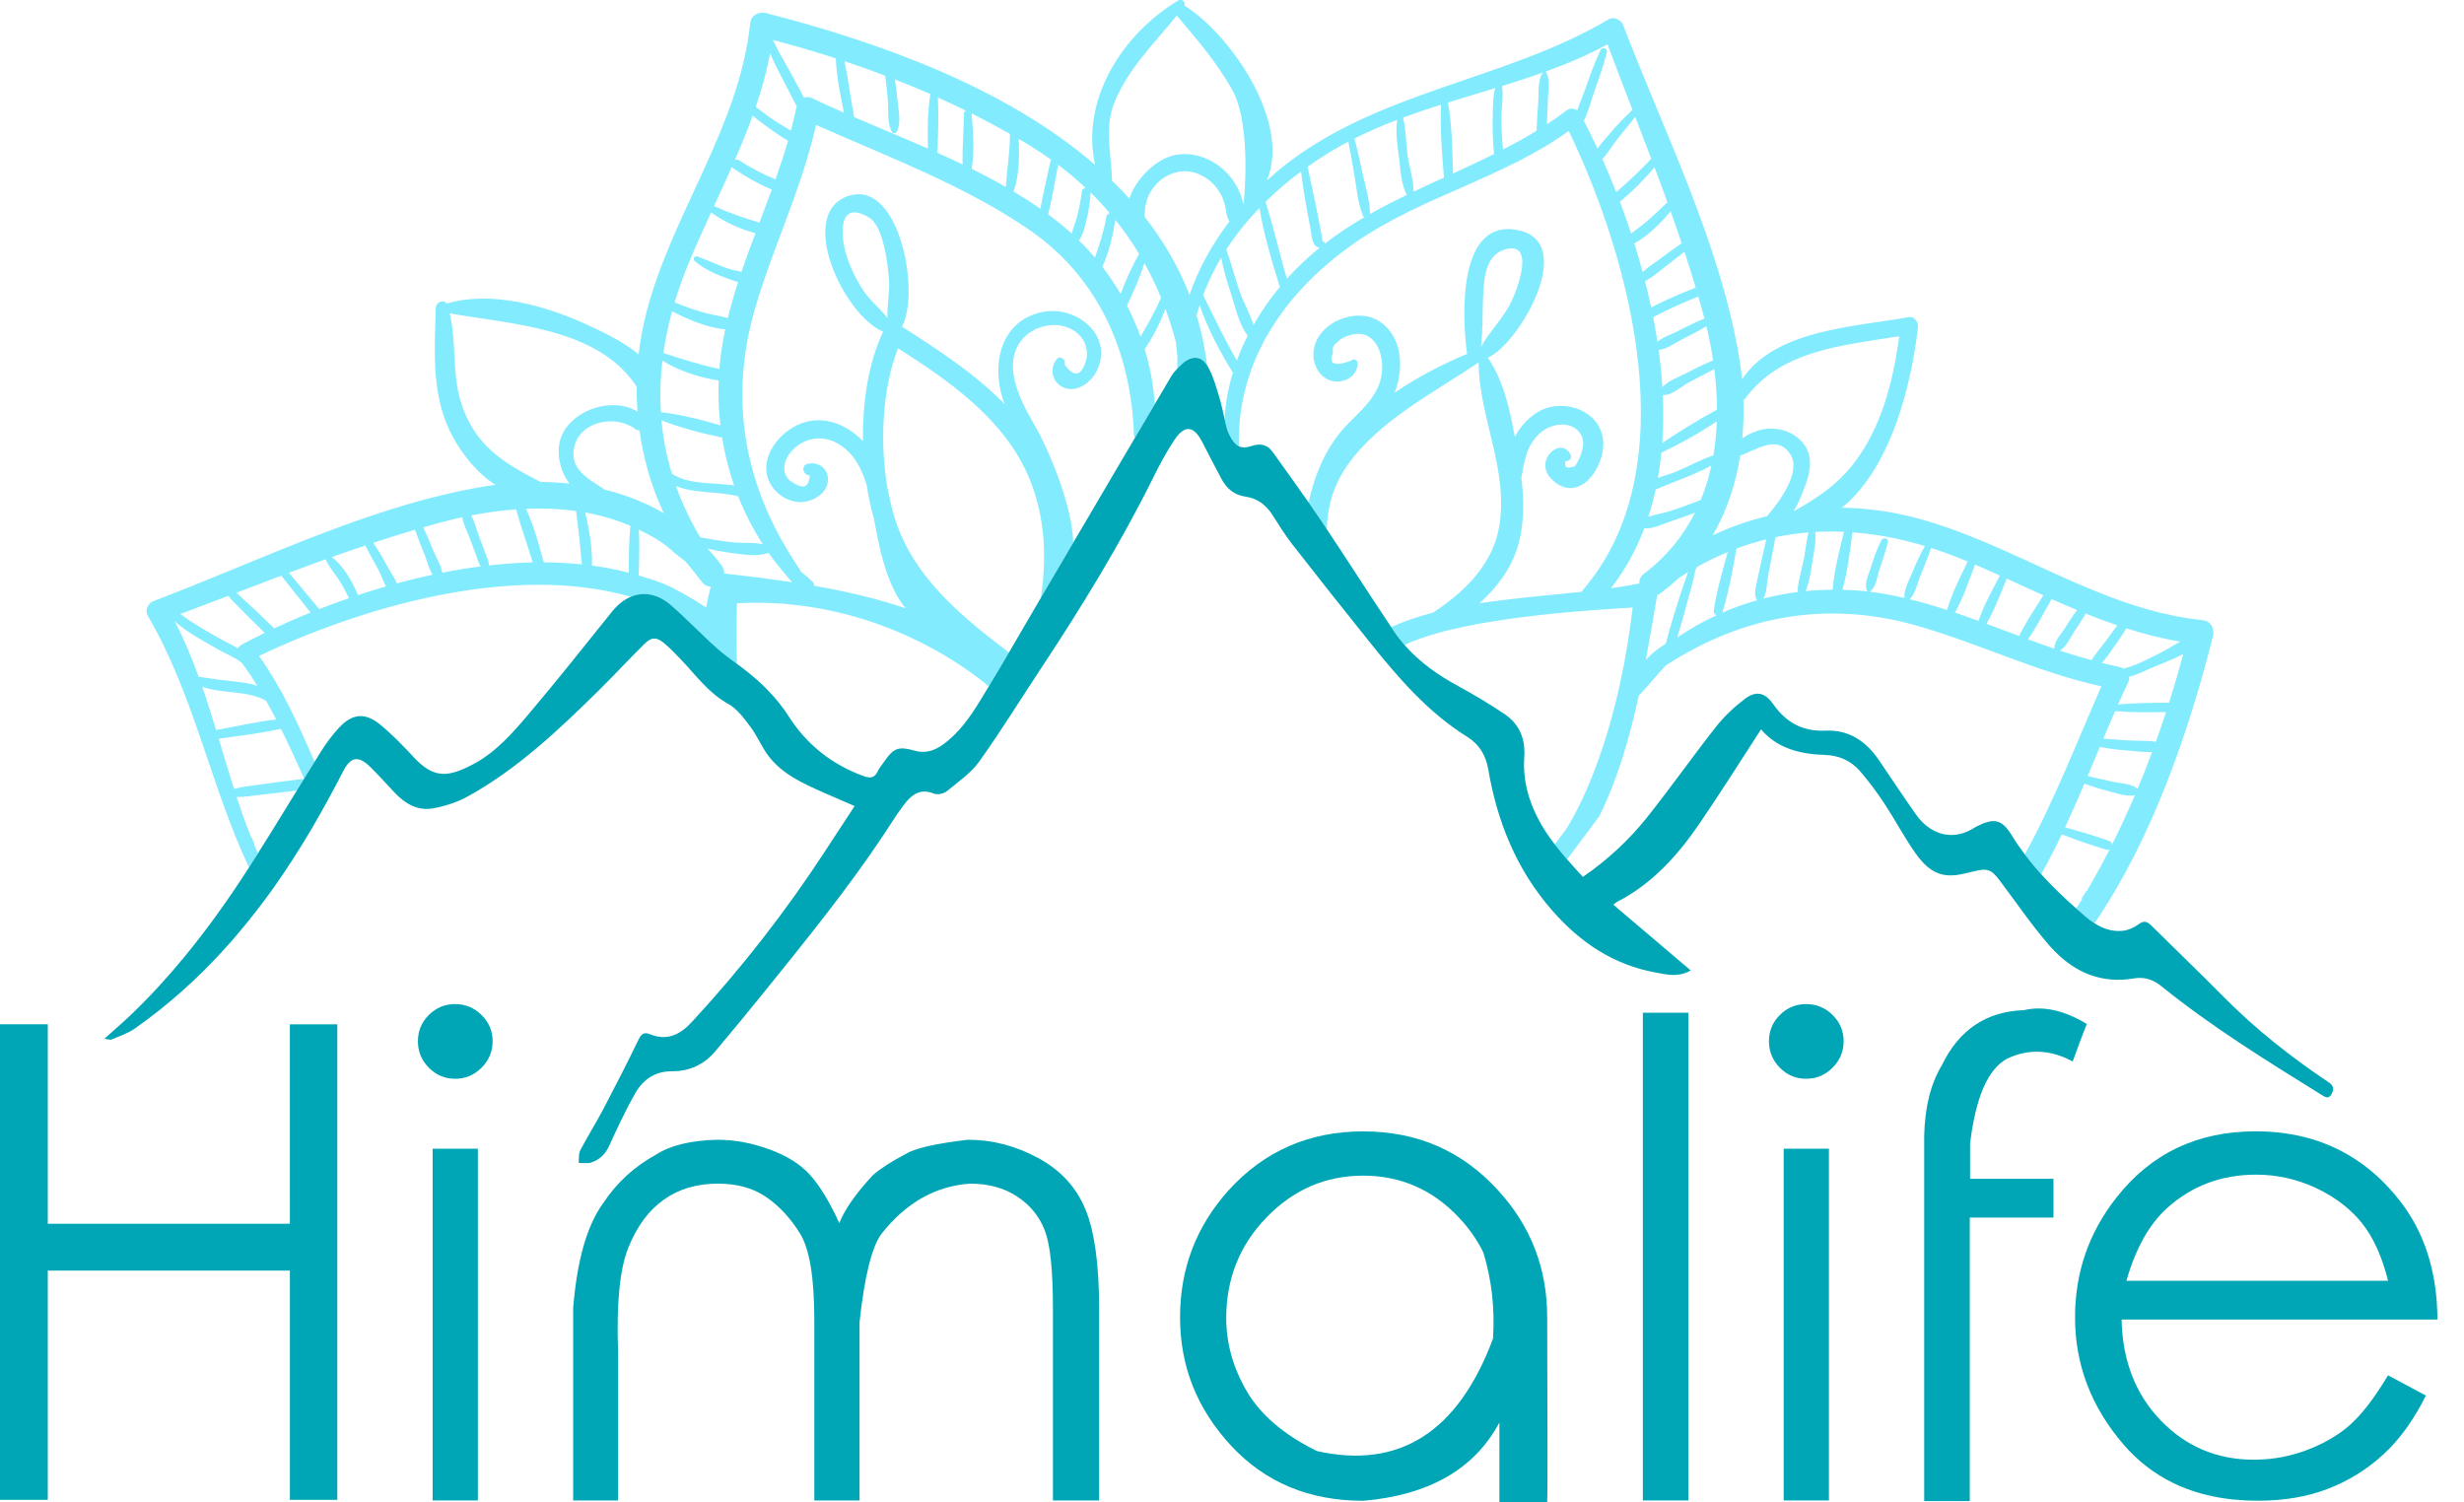<svg fill="none" height="50" viewBox="0 0 82 50" width="82" xmlns="http://www.w3.org/2000/svg" xmlns:xlink="http://www.w3.org/1999/xlink"><clipPath id="a"><path d="m0 0h81.118v50h-81.118z"/></clipPath><g clip-path="url(#a)"><path d="m8.585 28.401c-.044-.098-.087-.197-.128-.296.004-0.0.009-.001.013-.001l-.093-.239c-.005.002-.011.004-.016.006-.178-.444-.338-.893-.487-1.347.248.004.502-.04.746-.067.422-.046.843-.096 1.264-.152.074-.121.148-.241.222-.362-.024-.01-.051-.016-.085-.013-.478.056-.956.121-1.432.19-.261.038-.543.058-.8.138-.178-.555-.343-1.115-.51-1.673.684-.102 1.379-.173 2.052-.327.007-.002.012-.004.018-.006.271.547.523 1.104.775 1.661.115-.187.231-.374.347-.56-.535-1.224-1.075-2.441-1.852-3.522 3.411-1.627 8.436-3.107 12.374-1.968.431-.18.906-.095 1.344.286.211.183.414.376.616.569.016.01.026.021.034.033.135.129.269.258.404.387.005.002.008.004.008.008.145.139.291.277.44.411.217.196.454.368.69.542-.035-.877-.005-2.023-.005-2.023.512-.027 1.006-.02 1.482.014-.028-.011.158.005.279.024 3.532.336 5.947 2.161 6.621 2.729.226-.375.45-.751.671-1.128-1.456-1.106-2.93-2.299-3.636-4.014-.112-.273-.206-.574-.285-.89-.033-.171-.069-.341-.111-.51-.279-1.539-.184-3.368.341-4.713 1.737 1.112 3.57 2.385 4.376 4.351.518 1.264.577 2.6.383 3.915-.005.019-.01.038-.015.058.076-.131.152-.261.229-.392.286-.486.572-.973.858-1.459-.026-1.21-.8-3.084-1.31-3.955-.457-.782-1.097-2.013-.366-2.837.365-.411 1.02-.571 1.527-.356.253.107.477.309.562.576.066.218.056.43-.029.636-.161.406-.385.408-.672.008.068-.162-.16-.323-.273-.17-.242.326-.136.797.276.948.443.163.91-.217 1.084-.598.533-1.163-.686-2.135-1.782-1.937-1.402.254-1.75 1.688-1.366 2.885.021.065.045.128.069.191-.989-1.013-2.223-1.818-3.42-2.579.619-1.148-.086-4.918-1.783-4.352-1.741.582-.169 3.957 1.155 4.518-.484 1.026-.691 2.346-.67 3.641-.664-.682-1.642-.988-2.521-.328-.443.333-.804.905-.668 1.475.116.488.586.867 1.085.882.407.012.915-.27.939-.721.022-.397-.331-.646-.69-.547-.222.061-.129.391.085.38-.024.353-.178.453-.462.299-.063-.039-.127-.079-.19-.118-.319-.273-.21-.688.029-.968.37-.434.968-.572 1.48-.313.571.289.86.833 1.037 1.424.06.395.142.773.244 1.126.002.014.005.028.007.042.15.832.396 2.156 1.045 2.931-.982-.333-2.01-.569-3.049-.75.006-.046-.006-.096-.049-.136-.128-.122-.262-.234-.398-.345-.007-.026-.018-.052-.036-.079-1.819-2.659-2.384-5.587-1.472-8.695.604-2.056 1.557-3.988 2.021-6.082 2.374 1.052 4.986 2.032 7.112 3.5 2.293 1.584 3.378 4.075 3.468 6.801.001.045.013.084.028.119.223-.378.445-.755.668-1.133-.006-.076-.009-.152-.017-.227l-.068-.508c-.06-.369-.144-.734-.252-1.092.286-.416.509-.865.692-1.333.134.361.25.732.35 1.113l.048.503c-.005.12-.005.242-.004.364.053-.055.108-.109.164-.159.313-.278.62-.265.83.063-.073-.583-.194-1.139-.354-1.67.031-.116.066-.23.102-.344.265.786.673 1.541 1.105 2.247-.153.508-.249 1.031-.274 1.562.021.096.043.192.068.287.028.109.079.215.135.314.083.147.169.243.272.292-.075-2.881 1.593-5.233 3.946-6.834 2.197-1.496 4.886-2.114 7.032-3.665 2.077 4.322 3.931 11.247.482 15.263-.022.025-.037.05-.05.075-1.108.119-2.276.209-3.406.383.58-.521 1.04-1.129 1.267-1.86.23-.745.224-1.544.13-2.318.1-.557.171-1.117.666-1.523.358-.293 1.017-.391 1.307.07.147.234.073.529-.023.759-.042.108-.096.21-.16.307-.271.102-.376.047-.317-.165.105.014.222-.094.17-.204-.311-.664-1.255.179-.645.794.886.896 1.805-.374 1.723-1.275-.092-.988-1.271-1.409-2.081-1.001-.356.179-.649.495-.859.871-.165-.923-.384-1.884-.901-2.635.014-.004.027-.005.041-.012 1.019-.486 2.942-3.799.991-4.221-2.038-.441-1.891 2.863-1.718 4.112-.786.327-1.631.761-2.41 1.291.316-.812.256-1.854-.488-2.36-.778-.529-2.134.035-2.214 1.001-.035.419.199.884.64.972.403.08.803-.158.831-.572.009-.125-.135-.202-.224-.103-.555.201-.754.111-.599-.271-.027-.156.02-.271.142-.343.136-.157.389-.244.592-.274.576-.085.853.456.897.943.081.913-.531 1.442-1.114 2.026-.708.708-1.116 1.656-1.327 2.638.149.214.297.429.443.645.053.08.106.16.159.24.023-.732.214-1.445.674-2.105 1.046-1.503 2.882-2.431 4.382-3.441.009 1.858 1.032 3.61.671 5.528-.224 1.194-1.118 2.091-2.183 2.795-.488.127-.957.284-1.401.481.034.051.068.103.102.154.106.158.223.304.344.444.36-.172.804-.321 1.296-.449.003-.002.007-.004.01-.006.058-.014.116-.027.175-.041 2.52-.616 6.112-.729 6.112-.756-.595 5.073-2.239 7.417-2.239 7.417l-.355.472c.131.17.269.336.411.499l1.073-1.439c.614-1.244 1.013-2.624 1.315-4.019.085-.091.175-.177.243-.256.113-.13.226-.26.339-.39.062-.07.123-.141.185-.211.043-.048.088-.095.133-.142 2.577-1.675 5.406-2.178 8.406-1.307 2.058.597 3.993 1.545 6.088 2.003-.807 1.835-1.571 3.812-2.549 5.597.175.233.361.456.556.671l.014-.024c-.006-.002-.011-.003-.016-.005.239-.426.463-.865.677-1.312.492.187.986.365 1.49.512.041.012.077.004.106-.016-.198.389-.408.772-.624 1.15l0.0 0-.003.004c-.046.081-.09.163-.138.242-.004-.003-.009-.006-.012-.009l-.161.252c.009.002.018.004.027.006-.014.022-.027.046-.041.069-.053.088-.109.171-.164.257.095.084.191.169.288.252.102.087.209.168.321.24 1.939-2.842 3.142-6.405 3.941-9.545.063-.248-.057-.513-.337-.542-3.483-.361-6.316-2.581-9.653-3.431-.776-.197-1.569-.3-2.36-.312 1.657-1.337 2.327-4.165 2.534-6.01.019-.168-.116-.368-.309-.333-1.793.331-4.427.399-5.545 2.069-.023-.232-.053-.462-.091-.691-.632-3.829-2.495-7.511-3.872-11.111-.063-.163-.309-.276-.469-.182-3.434 2.034-7.615 2.363-10.809 4.878-.198.156-.388.32-.574.488.817-1.939-1.207-4.854-2.742-5.822.045-.119-.088-.24-.21-.166-1.903 1.148-3.237 3.33-2.765 5.469-2.992-2.594-7.253-4.099-10.934-5.047-.248-.064-.513.055-.543.336-.371 3.483-2.599 6.308-3.459 9.643-.117.455-.201.916-.254 1.379-.54-.461-1.297-.798-1.802-1.028-1.359-.619-3.115-1.093-4.585-.669-.109-.149-.359-.042-.364.152-.039 1.492-.164 2.948.578 4.306.299.548.803 1.197 1.407 1.576-.091.012-.182.025-.272.039-3.831.62-7.518 2.472-11.122 3.838-.164.062-.277.309-.183.469 1.542 2.619 2.094 5.669 3.376 8.389.004-.006.008-.012.012-.018.097-.151.192-.304.288-.457zm20.14-18.741c-.277-.423-.511-.921-.622-1.416-.074-.33-.259-1.634.815-1.007.486.283.627 1.562.666 2.046.036.436-.073.879-.046 1.305-.244-.32-.587-.582-.813-.928zm20.633.177c.025-.551.078-1.341.711-1.531 1.063-.32.416 1.374.19 1.809-.27.519-.7.93-.973 1.435.065-.567.046-1.145.072-1.713zm-31.262 8.878c-.161-.596-.331-1.217-.59-1.782.561-.023 1.12-.001 1.665.075.037.304.076.607.112.911.034.286.044.578.085.864-.418-.043-.843-.066-1.272-.067zm2.832.346c-.4-.104-.81-.183-1.228-.239.018-.575-.089-1.193-.224-1.766.519.093 1.023.239 1.502.444-.049.516-.052 1.045-.051 1.561zm2.571 1.158c-.206-.143-.54-.341-.757-.462l-.336-.181c-.421-.21-.695-.286-1.15-.423.017-.502.031-1.017.004-1.524.495.242.794.405 1.218.797l.323.252c.144.154.423.51.555.686.086.114.192.161.298.163-.063.228-.115.46-.155.693zm-1.138-4.449c-.178-.586-.294-1.18-.348-1.781.637.25 1.347.433 2.018.573.087.543.221 1.077.4 1.595-.701-.111-1.459-.006-2.07-.387zm3.818 3.39c.057.075.118.148.181.217-.752-.114-1.505-.206-2.246-.291-.001-0-.002 0-.004 0-.003-.006-.004-.013-.008-.019-.002-.079-.027-.162-.084-.241-.146-.204-.305-.391-.47-.569.247.06.498.106.75.139.397.052.897.147 1.28.002.186.264.385.519.601.762zm-.796-1.052c-.332-.062-.69-.026-1.027-.062-.353-.037-.702-.1-1.051-.163-.334-.56-.603-1.129-.809-1.706.652.26 1.386.161 2.071.341.218.554.492 1.087.816 1.589zm11.303-9.228c.222-.491.349-1.033.433-1.562.29.361.552.739.79 1.134-.242.415-.441.878-.615 1.331-.183-.313-.386-.615-.608-.903zm1.27 2.323c-.128-.354-.278-.7-.451-1.034.214-.448.428-.931.58-1.414.207.372.391.758.555 1.156-.198.448-.434.873-.684 1.292zm1.629-1.389c-.368-.954-.879-1.818-1.497-2.604.013-.323.051-.624.272-.932.347-.483.942-.718 1.51-.493.502.199.844.658.924 1.185.02.132.046.298.123.397-.572.749-1.031 1.571-1.332 2.448zm1.578 2.182c-.415-.706-.758-1.439-1.124-2.176.163-.432.365-.849.602-1.246.076.422.206.838.338 1.24.136.411.256.999.545 1.354-.137.27-.258.546-.361.828zm13.393 7.423c-.305.061-.621.114-.947.159.477-.61.843-1.281 1.113-1.995.285.029.621-.148.877-.232.273-.089.542-.188.81-.291-.384.763-.934 1.454-1.691 2.028-.126.096-.171.216-.162.332zm1.705-3.595c.228-.106.469-.208.694-.331-.085.394-.203.777-.355 1.147-.347.137-.696.265-1.052.379-.194.063-.468.098-.693.183.096-.297.178-.601.245-.911.18-.082 1.058-.42 1.161-.468zm-1.087.085c.05-.278.088-.559.116-.844.621-.295 1.261-.647 1.845-1.046-.014.383-.051.763-.115 1.135-.429.147-.845.377-1.26.552-.148.062-.38.119-.586.203zm.261 5.516c-.208.126-.402.272-.578.451-.026.026-.054.054-.083.084.136-.731.256-1.455.376-2.155.001-.001 0-.002 0-.002.036-.014.072-.03.106-.056.22-.159.42-.332.611-.511.104-.067.207-.132.311-.195-.027.066-.046.126-.054.149-.257.733-.49 1.484-.69 2.235zm.385-.211c.108-.357.207-.717.306-1.077.071-.259.144-.518.208-.778.034-.13.063-.26.089-.392.002-.007.002-.012.002-.017.007-.007.015-.015.023-.022.011-.011.011-.031.003-.045.347-.195.696-.365 1.048-.511-.182.639-.365 1.297-.467 1.949-.011.072.036.129.095.156-.455.209-.892.454-1.307.738zm2.657-1.237c-.395.112-.782.25-1.159.412.212-.69.344-1.423.472-2.133.328-.123.658-.224.99-.306-.099.445-.202.889-.295 1.335-.045.216-.147.494-.008.692zm1.37-.278c-.392.051-.781.123-1.163.222.119-.2.116-.533.153-.733.083-.437.167-.873.25-1.31.364-.077.731-.13 1.102-.16-.077.265-.094.551-.145.822-.067.356-.183.71-.22 1.069-.004.034.006.064.022.089zm10.435 8.421c-.001-.057-.027-.111-.089-.134-.483-.172-.975-.316-1.47-.45.224-.48.436-.967.644-1.454.248.089.498.17.757.235.289.073.626.209.924.148-.239.56-.494 1.112-.766 1.655zm.859-1.874c-.244-.177-.586-.174-.879-.239-.262-.057-.524-.118-.786-.182.137-.324.271-.647.405-.967.321.067.651.099.978.125.245.02.508.054.761.048-.151.408-.311.813-.479 1.215zm.605-1.56c-.324-.046-.665-.027-.99-.048-.253-.017-.506-.042-.76-.055.131-.309.261-.616.393-.918.56.053 1.133.038 1.696.033-.108.331-.222.66-.339.988zm.44-1.302c-.563.01-1.139.004-1.701.064.112-.253.226-.501.343-.746.029-.062.037-.123.028-.18.259-.058.537-.207.71-.28.319-.134.733-.285 1.094-.481-.146.543-.304 1.085-.474 1.623zm.373-2.031c-.255.138-.503.301-.749.42-.362.174-.745.386-1.146.48-.048-.03-.102-.053-.156-.063-.187-.038-.372-.081-.556-.127.187-.214.349-.456.507-.688.102-.151.213-.303.301-.465.586.188 1.184.342 1.8.444zm-2.098-.542c-.116.151-.222.313-.335.463-.174.232-.363.456-.525.697-.352-.096-.701-.204-1.048-.319.216-.127.326-.403.462-.61.132-.203.278-.407.392-.623.348.141.699.272 1.054.393zm-1.335-.508c-.159.203-.294.432-.435.644-.135.203-.323.394-.325.641-.293-.1-.585-.205-.877-.312.295-.42.535-.891.786-1.339.283.126.566.249.851.367zm-1.124-.49c-.277.442-.581.886-.805 1.354-.364-.135-.726-.273-1.089-.407.272-.469.469-.997.673-1.503.408.185.814.372 1.221.556zm-1.447-.658c-.256.49-.533.989-.713 1.508-.259-.094-.52-.187-.781-.275.278-.494.467-1.068.666-1.598.278.118.553.241.828.365zm-1.181-.514c.036.015.072.03.107.045-.244.52-.528 1.064-.684 1.615-.409-.133-.822-.255-1.24-.356.186-.204.254-.528.353-.782.12-.308.25-.613.358-.925.367.117.735.25 1.105.404zm-1.313-.469c-.172.3-.314.618-.446.937-.105.253-.257.516-.237.791-.381-.087-.766-.159-1.157-.208.01-.002.019-.005.027-.012.191-.173.209-.42.281-.662.097-.326.23-.648.295-.983.025-.126-.146-.162-.204-.062-.169.295-.269.636-.374.959-.077.233-.198.467-.123.709.006.02.025.036.045.046-.283-.034-.568-.052-.853-.059.171-.604.249-1.273.33-1.886.001-.01-.002-.018-.002-.027.795.057 1.601.212 2.417.458zm-2.696-.473c-.149.615-.326 1.288-.376 1.926-.301.003-.602.017-.9.047.131-.318.179-.672.233-1.01.049-.308.121-.642.087-.957.316-.019.635-.021.956-.007zm-3.346-4.386c.024-.012.046-.03.065-.056 1.19-1.616 3.264-1.764 5.124-2.067-.193 1.389-.522 2.777-1.314 3.954-.593.882-1.326 1.383-2.171 1.855-.01.002-.02.003-.03.005.174-.279.296-.602.403-.894.167-.461.237-.95-.089-1.36-.293-.369-.79-.53-1.248-.474-.239.029-.539.144-.777.315.04-.423.052-.851.037-1.278zm-.107 1.847c.552-.183 1.232-.721 1.673-.035.377.586-.395 1.617-.782 2.054-.622.151-1.227.363-1.806.639.472-.811.769-1.717.916-2.658zm-.771-1.526c-.623.335-1.238.72-1.822 1.108.037-.524.043-1.057.018-1.595.296.021.608-.276.855-.413.283-.156.575-.296.859-.451.057.45.089.902.091 1.351zm-.131-1.635c-.306.117-.6.268-.889.42-.223.117-.616.252-.798.47-.026-.414-.068-.83-.124-1.246.256-.016.508-.208.733-.325.286-.148.581-.289.856-.462.091.375.166.758.224 1.142zm-.299-1.44c.003.015.008.031.012.046-.322.121-.628.287-.935.439-.203.1-.457.18-.629.334-.042-.275-.089-.549-.142-.823.49-.254.989-.485 1.503-.686.066.23.131.459.191.69zm-.277-.983c-.506.19-1.003.408-1.483.657-.063-.295-.131-.588-.205-.879.236-.115.437-.298.646-.456.224-.171.445-.346.666-.522.131.399.256.799.376 1.2zm-.465-1.472c-.016.004-.034.011-.051.024-.237.168-.473.337-.706.511-.181.135-.38.259-.545.416-.086-.322-.179-.64-.277-.954.444-.243.882-.673 1.208-1.069.128.357.251.715.371 1.073zm-.477-1.371c-.228.211-.448.43-.684.632-.167.143-.353.269-.523.41-.119-.361-.244-.716-.375-1.062.42-.345.8-.73 1.152-1.144.146.387.29.775.43 1.164zm-.539-1.45c-.368.393-.759.759-1.165 1.113-.149-.378-.303-.747-.462-1.102.187-.199.333-.456.497-.663.196-.249.4-.491.598-.738.178.463.356.926.532 1.391zm-1.456-3.807c.27.725.55 1.452.832 2.181-.266.241-.512.502-.743.777-.135.161-.294.328-.422.509-.149-.319-.301-.627-.454-.921.151-.308.236-.658.348-.977.152-.434.311-.867.42-1.314.032-.127-.161-.178-.214-.065-.207.436-.362.895-.525 1.348-.078.218-.175.438-.25.662-.103-.078-.242-.086-.361.004-.211.161-.427.312-.647.455.015-.279.022-.559.032-.838.011-.297.094-.645-.07-.904-.003-.004-.006-.006-.01-.009.705-.256 1.397-.546 2.063-.907zm-3.511 1.387c.458-.142.914-.289 1.364-.45-.187.263-.135.673-.157.985-.022.318-.045.637-.058.956-.365.223-.739.429-1.118.625-.029-.358-.051-.716-.05-1.077.001-.339.077-.702.019-1.038zm-.222.069c-.088.287-.076.623-.085.913-.014.427-.001.857.044 1.282-.451.224-.909.437-1.367.646-.021-.777-.035-1.595-.166-2.362.524-.163 1.051-.319 1.575-.479zm-1.804.551c-.045.799.034 1.637.094 2.428-.339.154-.677.309-1.013.469.007-.389-.142-.814-.195-1.195-.059-.418-.05-.861-.154-1.271.418-.155.842-.297 1.268-.432zm-1.462.505c-.064.425.013.888.066 1.306.048.382.066.846.255 1.191-.415.201-.825.41-1.226.637.002-.432-.147-.896-.239-1.317-.087-.397-.17-.796-.277-1.188-0-.002-.003-.004-.003-.006.464-.235.94-.438 1.423-.623zm-1.861.853c.08-.044.16-.084.239-.126.011.118.057.291.063.336.042.26.089.52.134.78.077.439.115.938.288 1.351.01.023.024.039.04.051-.456.266-.899.555-1.322.883l.003-.018c.007-.043-.035-.077-.076-.063.041-.014-.4-2.093-.491-2.486.36-.255.734-.492 1.12-.708zm-1.337.864c.067.634.193 1.267.31 1.892.041.216.045.637.314.643-.238.193-.47.397-.695.617-.138.136-.272.277-.402.422-.248-.849-.444-1.719-.712-2.561.368-.363.766-.701 1.185-1.013zm-.727 3.787c.006.02.015.036.026.05-.33.397-.628.824-.884 1.273-.111-.375-.338-.763-.456-1.103-.16-.465-.283-.946-.448-1.41.32-.492.693-.954 1.106-1.384.134.869.402 1.744.657 2.574zm-5.467-6.129c.462-1.103 1.32-1.934 2.058-2.843.674.797 1.355 1.579 1.859 2.501.634 1.159.381 3.757.353 3.789-.18-1.035-1.241-1.876-2.305-1.642-.594.13-1.265.764-1.485 1.444-.185-.205-.378-.406-.578-.599-.017-.903-.278-1.751.098-2.649zm-.813 3.042c.226.221.438.451.639.688-.053.012-.099.05-.111.12-.084.472-.225.915-.382 1.361-.168-.199-.345-.391-.533-.574.141-.18.19-.434.246-.651.079-.303.12-.609.141-.922 0-.008-0-.014-.001-.021zm-.156-.146c-.063-.002-.123.035-.134.119-.036.29-.091.576-.165.859-.047.18-.129.357-.169.539-.007-.007-.014-.014-.021-.02-.243-.218-.499-.424-.764-.62.133-.545.224-1.104.332-1.654.327.246.632.506.921.778zm-2.38.05c.162-.532.171-1.123.145-1.686.13.076.26.153.389.232.242.148.473.305.698.465-.015.017-.028.037-.034.065-.109.519-.237 1.041-.33 1.565-.291-.204-.593-.398-.903-.583.014-.014.026-.032.034-.058zm-.146-1.853c.004.599-.1 1.171-.137 1.767-.371-.212-.752-.414-1.14-.605.109-.587.048-1.261 0-1.843 0-0-0-.001-0-.001.432.216.858.444 1.277.682zm-2.4-1.213c.314.141.625.287.933.438-.038.022-.068.06-.068.117.004.549-.059 1.124-.038 1.676-.278-.133-.559-.262-.841-.388.022-.605.047-1.234.014-1.843zm-1.752-.723c.034.271.066.542.089.813.029.341-.037.767.142 1.064.037.062.123.041.153-.014.163-.303.052-.747.021-1.079-.021-.222-.048-.443-.081-.662.396.155.788.317 1.178.487-.09.59-.099 1.221-.077 1.817-.822-.361-1.653-.7-2.457-1.047-.117-.617-.194-1.248-.323-1.863.456.151.908.314 1.357.484zm-1.644-.578c.026.603.148 1.216.273 1.81-.365-.16-.723-.322-1.071-.49-.092-.044-.181-.039-.26-.006-.267-.517-.548-1.027-.837-1.532-.059-.103-.123-.248-.198-.394.702.184 1.4.387 2.093.611zm-2.185-.166c.092.199.168.375.202.441.219.42.433.844.652 1.264.01.019.023.033.037.045-.006.018-.013.036-.017.055-.053.258-.114.513-.182.766-.245-.144-.488-.29-.722-.453-.152-.106-.295-.231-.45-.333.198-.582.364-1.174.48-1.784zm-.58 2.067c.152.142.331.264.488.381.221.164.451.321.689.462-.125.431-.268.858-.418 1.282-.417-.172-.816-.373-1.199-.626-.052-.034-.106-.036-.153-.02.212-.488.414-.979.594-1.478zm-.696 1.713c.011.015.024.029.043.042.407.277.836.522 1.289.712-.134.366-.273.731-.411 1.096-.519-.146-1.011-.327-1.512-.547.2-.434.4-.867.592-1.303zm-1.413 3.149c.23-.551.476-1.094.725-1.636.438.315.947.552 1.475.691-.161.427-.318.856-.464 1.287-.145-.032-.292-.059-.428-.103-.356-.114-.687-.283-1.037-.409-.092-.033-.173.081-.094.15.302.264.692.443 1.069.575.12.042.247.09.377.127-.127.395-.243.792-.341 1.195-.256-.068-.529-.103-.779-.173-.339-.094-.667-.215-.992-.344.136-.451.298-.904.488-1.361zm-.573 1.655c.533.277 1.193.554 1.769.599-.065.307-.119.616-.158.93-.016.13-.028.26-.038.39-.635-.133-1.241-.327-1.862-.53.066-.46.161-.922.289-1.388zm-.323 1.641c.564.349 1.216.56 1.873.662-.021.5 0.0 1.0.058 1.494-.643-.193-1.329-.363-1.982-.44-.034-.566-.018-1.138.051-1.716zm-.764 2.321c.132.955.4 1.888.813 2.759-.612-.359-1.28-.617-1.976-.787-.005-.005-.009-.011-.016-.015-.517-.345-1.179-.669-.985-1.429.216-.845 1.371-1.058 2.022-.573.043.032.093.046.142.046zm-5.965-1.018c-.273-.945-.122-1.933-.349-2.875 2.043.363 4.939.474 6.22 2.437-.003.279.01.558.03.835-.811-.504-2.109-.086-2.505.757-.233.495-.11 1.179.243 1.637-.318-.034-.638-.052-.959-.054-1.275-.647-2.25-1.252-2.679-2.736zm1.862 3.647c.158.593.375 1.175.551 1.766-.483.011-.972.045-1.46.101.006-.126-.045-.222-.096-.358-.073-.194-.146-.389-.221-.582-.077-.201-.147-.502-.272-.725.494-.097.996-.166 1.498-.201zm-2.344.394c.181-.047.364-.091.549-.131.042.261.201.553.279.768.065.177.131.354.196.531.046.125.074.24.141.337-.428.056-.856.125-1.281.21-.035-.237-.192-.49-.279-.696-.115-.272-.226-.547-.351-.814.248-.071.497-.14.746-.205zm-1.024.286c.1.284.215.563.327.843.075.19.137.459.258.652-.398.085-.794.182-1.185.288-.09-.207-.237-.415-.325-.577-.141-.259-.289-.528-.467-.771.463-.153.926-.298 1.391-.436zm-1.652.522c.133.277.296.543.438.812.082.153.152.366.247.552-.312.09-.621.186-.926.287-.207-.468-.487-.988-.881-1.262.373-.133.746-.262 1.121-.388zm-1.317.458c.001.006.002.013.004.019.11.258.318.475.466.714.113.182.212.37.303.563-.336.116-.667.238-.99.364-.334-.405-.67-.807-1.008-1.209.407-.153.816-.304 1.224-.451zm-1.481.548c.324.409.649.818.977 1.225-.418.17-.822.346-1.209.527-.398-.389-.804-.771-1.217-1.141-.014-.012-.029-.027-.045-.042.497-.19.995-.381 1.494-.569zm-1.761.671c.047.057.092.113.133.156.144.149.291.296.438.443.213.212.426.424.64.635-.262.127-.516.256-.759.385-.059.031-.103.076-.133.127-.19-.112-.392-.207-.551-.295-.475-.263-.934-.527-1.365-.846.531-.198 1.064-.401 1.597-.605zm-1.783.847c.225.2.474.37.739.531.252.152.511.293.766.439.201.115.53.246.739.424.179.245.346.497.504.753-.221-.072-.452-.112-.697-.137-.426-.043-.838-.098-1.256-.164-.228-.629-.484-1.248-.796-1.847zm.915 2.179c.663.242 1.496.108 2.129.47.115.203.224.41.331.618-.67.076-1.337.233-2.001.352-.146-.483-.295-.964-.46-1.439z" fill="#82ebfe"/><g fill="#00a6b6"><path d="m65.056 29.129c.206-.025.411-.074.613-.125.47-.118.595-.077.882.303.545.722 1.054 1.474 1.646 2.156.022.026.045.05.069.075.043.048.087.094.132.139.699.704 1.563 1.066 2.618.885.347-.059.64.039.903.252 1.679 1.356 3.51 2.488 5.34 3.623.062.039.123.078.182.083.054.005.104-.02.151-.106.084-.159.084-.274-.1-.398-1.254-.84-2.435-1.77-3.499-2.848-.791-.802-1.606-1.579-2.406-2.373-.138-.136-.244-.162-.416-.035-.147.109-.337.195-.517.216-.356.042-.669-.071-.949-.249-.112-.071-.219-.152-.321-.24-.097-.083-.193-.168-.288-.252-.007-.006-.015-.013-.022-.019-.396-.352-.778-.718-1.132-1.108-.195-.215-.381-.438-.556-.671-.151-.201-.296-.408-.429-.625-.338-.553-.593-.598-1.17-.311-.034.017-.067.037-.099.057-.308.191-.605.253-.876.224-.429-.045-.795-.316-1.046-.671-.423-.598-.825-1.21-1.238-1.815-.425-.624-.999-1.016-1.77-.98-.765.035-1.315-.267-1.744-.878-.276-.393-.571-.463-.947-.178-.353.267-.687.581-.96.928-.784.995-1.512 2.034-2.302 3.024-.6.753-1.308 1.405-2.127 1.972-.178-.194-.355-.387-.525-.583-.142-.163-.28-.329-.411-.499-.21-.273-.402-.558-.562-.868-.329-.636-.505-1.315-.453-2.037.043-.602-.16-1.099-.659-1.434-.496-.333-1.01-.643-1.535-.927-.677-.366-1.295-.801-1.791-1.371-.122-.14-.238-.286-.344-.444-.034-.051-.068-.103-.102-.154-.723-1.08-1.422-2.176-2.143-3.258-.053-.08-.106-.16-.159-.24-.145-.216-.293-.431-.442-.645-.395-.566-.8-1.125-1.201-1.686-.178-.249-.413-.292-.707-.193-.171.057-.302.06-.413.008-.103-.049-.189-.144-.272-.292-.056-.099-.107-.205-.135-.314-.025-.095-.046-.191-.068-.287-.053-.238-.101-.477-.17-.71-.102-.344-.2-.698-.367-1.012-.014-.026-.028-.05-.042-.072-.21-.328-.516-.34-.83-.062-.056.05-.111.103-.164.159-.08.084-.154.173-.211.27-.179.303-.358.607-.537.91-.223.378-.445.755-.668 1.133-.213.361-.426.722-.639 1.084-.47.799-.94 1.599-1.41 2.399-.286.486-.572.973-.858 1.459-.077.13-.152.261-.229.392-.351.601-.701 1.203-1.053 1.804-.221.378-.445.754-.671 1.128-.093.153-.184.308-.278.46-.343.558-.72 1.107-1.273 1.495-.276.193-.577.284-.917.186-.533-.154-.7-.092-1.008.357-.075.11-.167.213-.222.332-.11.24-.269.23-.483.151-1.039-.381-1.871-1.037-2.462-1.959-.415-.649-.939-1.169-1.544-1.625-.063-.048-.126-.094-.19-.141-.236-.174-.473-.347-.69-.542-.149-.134-.295-.272-.44-.411-.003-.003-.005-.005-.008-.008-.135-.129-.269-.258-.404-.387-.011-.011-.023-.022-.034-.033-.202-.194-.405-.386-.616-.57-.438-.382-.913-.466-1.344-.286-.224.094-.437.258-.625.493-.046.058-.093.116-.139.173-.864 1.08-1.727 2.162-2.62 3.218-.547.648-1.115 1.3-1.881 1.699-.821.427-1.293.476-1.963-.247-.355-.383-.722-.763-1.127-1.093-.454-.37-.857-.357-1.253.012-.036.033-.071.068-.107.107-.224.244-.426.515-.602.796-.069.11-.137.221-.205.331-.116.186-.232.373-.347.56-.006.009-.012.019-.018.028-.074.121-.148.241-.222.362-.152.248-.305.497-.458.745-.277.452-.557.902-.84 1.35 0 0-0.0 0-0.0.001-.096.152-.191.305-.288.456-.004.006-.008.012-.012.018-.671 1.044-1.388 2.054-2.175 3.006-.548.663-1.129 1.3-1.756 1.899-.266.254-.547.494-.883.796.136.016.195.042.236.025.259-.112.539-.198.766-.357 1.115-.779 2.11-1.678 3.01-2.671.268-.295.526-.6.777-.911.293-.364.578-.737.851-1.122.87-1.23 1.622-2.531 2.31-3.871.254-.494.518-.52.913-.127.271.268.526.552.787.831.351.375.775.628 1.292.534.403-.073.814-.207 1.171-.406 1.642-.913 2.994-2.193 4.321-3.498.517-.508 1.008-1.043 1.523-1.554.255-.253.424-.253.696-.019.194.167.373.353.55.539.49.516.904 1.099 1.555 1.459.298.165.529.48.742.764.228.302.371.667.6.969.465.614 1.152.917 1.832 1.22.336.149.675.293 1.036.45-.333.509-.651.993-.967 1.477-1.32 2.027-2.802 3.926-4.444 5.703-.406.44-.833.645-1.415.408-.182-.074-.276.002-.365.186-.377.778-.77 1.548-1.173 2.314-.243.463-.524.906-.767 1.37-.061.117-.037.278-.052.418.144-.003.299.028.429-.016.268-.092.459-.273.584-.546.273-.596.548-1.193.873-1.76.262-.458.659-.733 1.238-.729.554.003 1.046-.219 1.411-.651.566-.67 1.124-1.347 1.675-2.03 1.358-1.685 2.724-3.365 3.926-5.168.222-.333.43-.675.67-.994.249-.333.535-.594 1.016-.396.116.048.328.003.429-.08.38-.309.803-.601 1.082-.992.72-1.006 1.37-2.062 2.053-3.095 1.361-2.058 2.649-4.158 3.746-6.372.206-.417.429-.83.684-1.218.343-.523.651-.496.933.049.214.414.423.83.646 1.24.171.315.417.531.795.584.389.054.681.272.894.603.212.328.415.664.654.971.855 1.097 1.72 2.187 2.59 3.273.95 1.186 1.937 2.334 3.249 3.151.391.243.613.613.692 1.071.299 1.747.937 3.337 2.119 4.693.933 1.07 2.045 1.82 3.453 2.076.362.066.743.173 1.168-.069-.876-.743-1.72-1.461-2.576-2.188.056-.044.082-.072.114-.088 1.181-.605 2.035-1.559 2.766-2.631.696-1.019 1.352-2.066 2.036-3.117.529.63 1.291.826 2.132.852.452.014.863.192 1.161.539.291.338.56.697.805 1.069.351.532.649 1.1 1.012 1.623.315.454.706.844 1.338.769z"/><path d="m9.647 40.726h-5.182-2.875v-5.022-1.615h-.925-.665v15.826h1.59v-7.63h3.767 4.29v7.495.135h.077 1.502v-15.826h-1.58z"/><path d="m15.146 33.416c-.342 0-.633.121-.875.363-.242.241-.363.533-.363.875 0 .341.121.635.363.88.242.245.534.368.875.368.342 0 .635-.122.88-.368.245-.245.368-.539.368-.88 0-.342-.123-.633-.368-.875-.245-.242-.539-.363-.88-.363z"/><path d="m15.903 38.229h-1.505v11.707h1.505z"/><path d="m34.549 38.539c-.747-.406-1.526-.608-2.337-.608-1.089.128-1.782.288-2.081.48-.441.228-.8.459-1.078.694-.569.612-.943 1.146-1.121 1.601-.327-.712-.651-1.245-.971-1.601-.32-.356-.772-.64-1.355-.854-.584-.213-1.16-.32-1.729-.32-.882.021-1.562.185-2.038.491-.726.399-1.313.936-1.761 1.612-.541.74-.875 1.906-1.003 3.5v1.868 4.535h1.494v-4.963c-.057-1.593.057-2.744.342-3.453.284-.708.678-1.239 1.179-1.595.502-.356 1.101-.534 1.798-.534.647 0 1.188.151 1.622.453.434.302.807.708 1.12 1.217.313.509.47 1.467.47 2.877v5.997h1.505v-5.934c.164-1.516.406-2.494.726-2.935.818-1.039 1.803-1.597 2.956-1.675.612 0 1.135.144 1.569.432.434.288.74.667.918 1.136.178.469.267 1.331.267 2.583v6.393h1.537v-6.393c0-1.458-.151-2.556-.454-3.292-.302-.737-.827-1.307-1.574-1.713z"/><path d="m49.847 39.606c-1.188-1.302-2.682-1.953-4.482-1.953-1.8 0-3.294.654-4.482 1.964-1.074 1.195-1.612 2.604-1.612 4.226 0 1.629.567 3.054 1.702 4.274 1.135 1.22 2.598 1.83 4.391 1.83 2.191-.185 3.703-1.053 4.535-2.604v2.657h1.59c.014-.064.014-2.116 0-6.157 0-1.637-.548-3.049-1.643-4.237zm-.16 4.941c-1.159 3.109-3.112 4.357-5.859 3.746-1.095-.54-1.873-1.202-2.332-1.985-.459-.783-.688-1.597-.688-2.444 0-1.309.448-2.426 1.344-3.351.897-.925 1.967-1.387 3.212-1.387 1.245 0 2.305.462 3.18 1.387.349.37.623.761.822 1.174.278.911.384 1.864.32 2.86z"/><path d="m56.188 33.704h-1.515v16.232h1.515z"/><path d="m60.107 33.416c-.342 0-.633.121-.875.363-.242.241-.363.533-.363.875 0 .341.121.635.363.88.242.245.534.368.875.368.341 0 .635-.122.88-.368.245-.245.368-.539.368-.88 0-.342-.122-.633-.368-.875-.245-.242-.539-.363-.88-.363z"/><path d="m60.865 38.229h-1.505v11.707h1.505z"/><path d="m66.801 35.23c.711-.334 1.437-.302 2.177.096.192-.534.349-.95.469-1.249-.754-.456-1.452-.608-2.092-.459-1.252.043-2.163.655-2.732 1.835-.37.612-.566 1.394-.587 2.348v12.155h1.516v-9.434h2.786v-1.291h-2.775v-1.174c.185-1.543.598-2.486 1.238-2.828z"/><path d="m78.188 47.438c-.395.342-.873.617-1.435.827-.52.194-1.055.297-1.606.312-.045.001-.089.003-.134.003-1.231 0-2.266-.436-3.106-1.308-.839-.872-1.273-1.99-1.302-3.357h6.123 4.388c-.007-1.593-.434-2.924-1.281-3.991-.398-.504-.84-.923-1.326-1.259-.973-.675-2.12-1.014-3.445-1.014-1.942 0-3.49.74-4.642 2.22-.911 1.16-1.366 2.483-1.366 3.97 0 1.573.537 2.983 1.612 4.231.472.549 1.025.976 1.657 1.284.807.392 1.745.589 2.814.589.861 0 1.633-.13 2.316-.39.683-.26 1.298-.638 1.846-1.137.548-.498 1.025-1.156 1.43-1.974l-1.259-.672c-.463.769-.891 1.324-1.286 1.665zm-6.067-7.235c.825-.74 1.81-1.11 2.956-1.11.697 0 1.362.147 1.995.443.355.165.668.361.945.584.218.176.412.368.581.579.385.48.676 1.122.875 1.926h-2.306-6.401c.305-1.074.757-1.882 1.355-2.423z"/></g></g></svg>